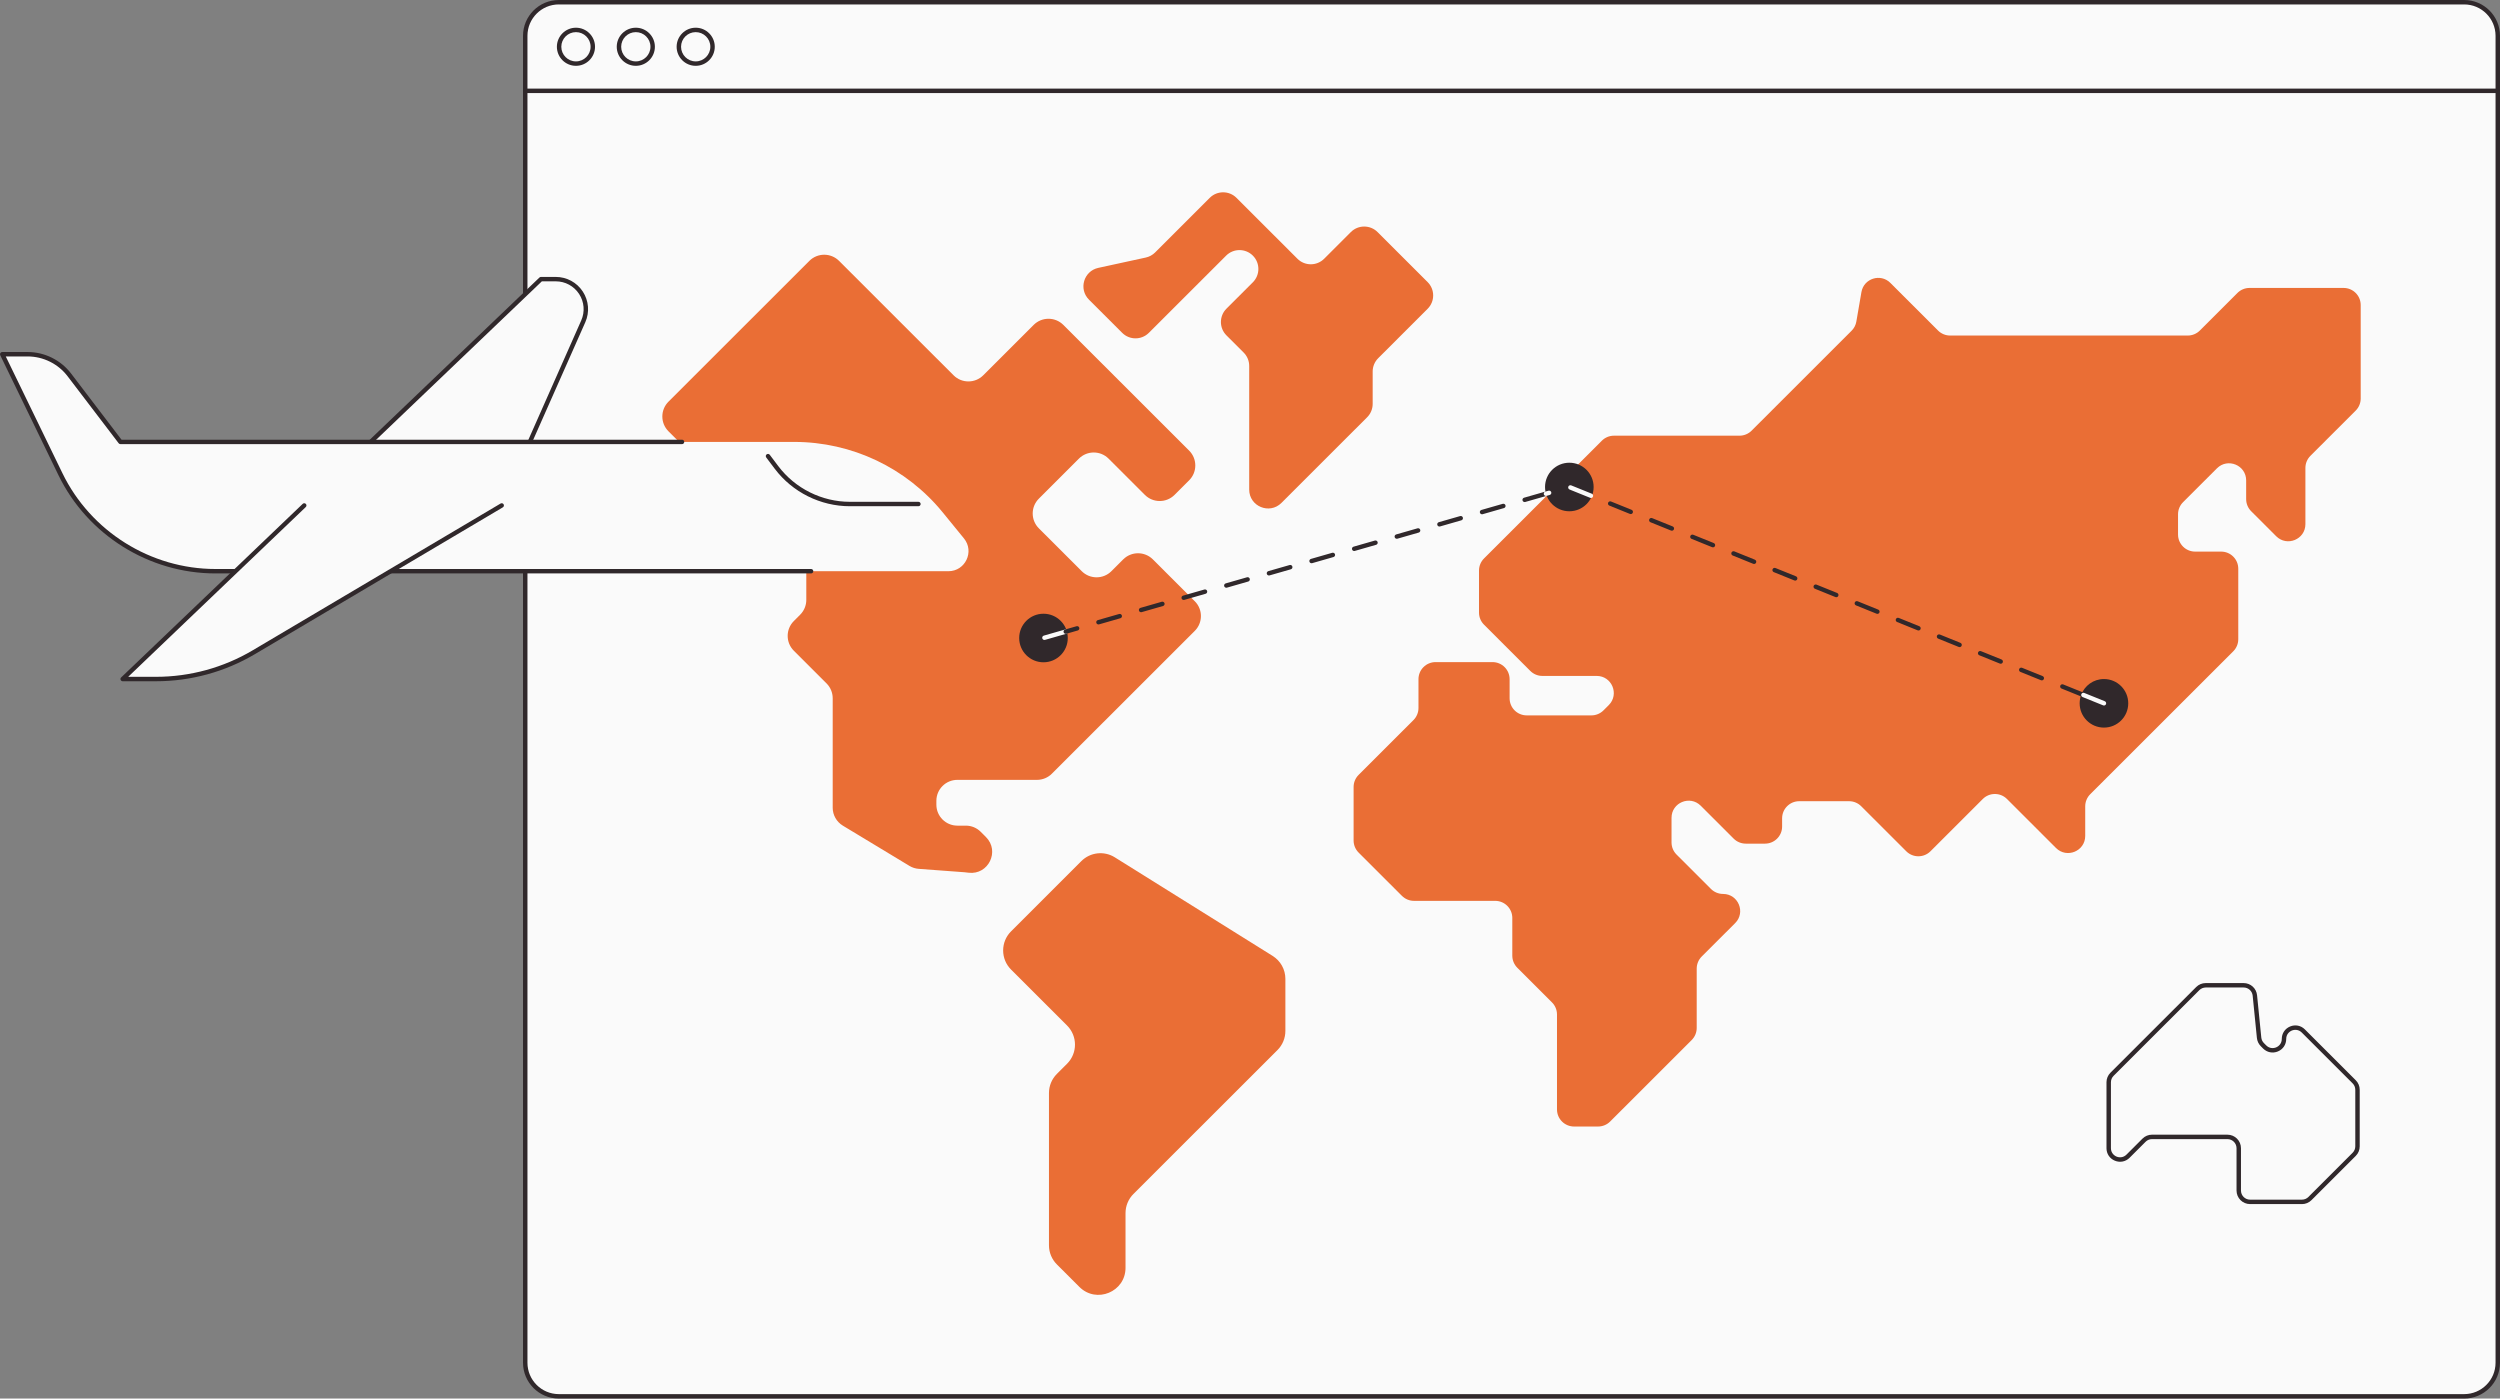 <?xml version="1.0" encoding="UTF-8"?>
<svg xmlns="http://www.w3.org/2000/svg" width="345" height="193" viewBox="0 0 345 193" fill="none">
  <rect x="0" y="0" width="345" height="193" fill="#808080" stroke="none"/>
  <g clip-path="url(#clip0_2576_3349)">
    <path d="M340.056 0.305H77.119C74.558 0.305 72.482 2.379 72.482 4.938V188.06C72.482 190.619 74.558 192.694 77.119 192.694H340.056C342.617 192.694 344.693 190.619 344.693 188.06V4.938C344.693 2.379 342.617 0.305 340.056 0.305Z" fill="#FAFAFA"></path>
    <path d="M340.055 193H77.12C74.393 193 72.176 190.784 72.176 188.06V4.94C72.176 2.216 74.393 0 77.12 0H340.055C342.781 0 344.999 2.216 344.999 4.94V188.061C344.999 190.785 342.781 193.001 340.055 193.001V193ZM77.12 0.611C74.731 0.611 72.789 2.552 72.789 4.939V188.06C72.789 190.447 74.731 192.388 77.12 192.388H340.055C342.444 192.388 344.386 190.447 344.386 188.06V4.94C344.386 2.553 342.444 0.612 340.055 0.612H77.12V0.611Z" fill="#30282B"></path>
    <path d="M344.692 12.841H72.481C72.312 12.841 72.176 12.704 72.176 12.536C72.176 12.368 72.312 12.23 72.481 12.23H344.692C344.862 12.23 344.998 12.367 344.998 12.536C344.998 12.705 344.862 12.841 344.692 12.841Z" fill="#30282B"></path>
    <path d="M323.415 39.735H310.437C309.812 39.735 309.21 39.984 308.768 40.426L303.577 45.614C303.134 46.057 302.533 46.305 301.908 46.305H269.118C268.492 46.305 267.891 46.057 267.45 45.614L260.872 39.041C259.518 37.688 257.201 38.423 256.877 40.309L256.176 44.375C256.095 44.856 255.864 45.299 255.519 45.643L241.719 59.433C241.275 59.876 240.675 60.125 240.05 60.125H222.725C222.099 60.125 221.499 60.373 221.057 60.816L204.795 77.066C204.352 77.508 204.103 78.108 204.103 78.733V84.54C204.103 85.166 204.352 85.766 204.795 86.207L211.179 92.586C211.622 93.029 212.222 93.277 212.847 93.277H220.341C222.443 93.277 223.497 95.818 222.01 97.304L221.28 98.033C220.837 98.476 220.237 98.723 219.612 98.723H210.687C209.383 98.723 208.326 97.666 208.326 96.364V93.728C208.326 92.426 207.269 91.37 205.965 91.37H198.11C196.807 91.37 195.749 92.426 195.749 93.728V97.704C195.749 98.329 195.501 98.93 195.058 99.371L187.489 106.934C187.046 107.377 186.797 107.977 186.797 108.602V115.988C186.797 116.613 187.046 117.214 187.489 117.656L193.464 123.626C193.907 124.069 194.507 124.318 195.133 124.318H206.338C207.641 124.318 208.698 125.374 208.698 126.677V131.882C208.698 132.508 208.947 133.108 209.389 133.55L214.173 138.33C214.616 138.773 214.865 139.373 214.865 139.998V153.102C214.865 154.405 215.922 155.461 217.226 155.461H220.53C221.157 155.461 221.757 155.213 222.199 154.77L233.454 143.523C233.897 143.08 234.146 142.48 234.146 141.856V133.666C234.146 133.04 234.395 132.44 234.838 131.999L239.451 127.391C240.938 125.905 239.884 123.364 237.782 123.364C237.155 123.364 236.555 123.115 236.113 122.673L231.364 117.928C230.921 117.485 230.672 116.885 230.672 116.261V112.857C230.672 110.757 233.215 109.704 234.702 111.19L239.245 115.73C239.689 116.173 240.289 116.422 240.914 116.422H243.571C244.874 116.422 245.932 115.365 245.932 114.063V112.925C245.932 111.623 246.989 110.566 248.292 110.566H255.173C255.8 110.566 256.4 110.815 256.842 111.258L263.066 117.477C263.987 118.397 265.482 118.397 266.403 117.477L273.625 110.261C274.546 109.34 276.041 109.34 276.962 110.261L283.73 117.024C285.217 118.51 287.76 117.457 287.76 115.357V111.272C287.76 110.647 288.009 110.046 288.452 109.604L308.189 89.882C308.632 89.439 308.881 88.84 308.881 88.215V78.48C308.881 77.178 307.823 76.121 306.52 76.121H302.929C301.626 76.121 300.569 75.065 300.569 73.762V70.972C300.569 70.345 300.817 69.746 301.261 69.304L305.94 64.628C307.427 63.142 309.97 64.194 309.97 66.295V68.882C309.97 69.508 310.219 70.108 310.662 70.549L314.116 74.001C315.603 75.487 318.146 74.434 318.146 72.334V64.573C318.146 63.947 318.395 63.347 318.838 62.906L325.085 56.663C325.528 56.22 325.777 55.621 325.777 54.996V42.096C325.777 40.793 324.72 39.736 323.416 39.736L323.415 39.735Z" fill="#EA6E35"></path>
    <path d="M317.666 166.165H310.511C309.481 166.165 308.642 165.327 308.642 164.297V158.453C308.642 157.76 308.078 157.198 307.386 157.198H296.98C296.644 157.198 296.328 157.328 296.092 157.566L293.884 159.772C293.34 160.316 292.56 160.472 291.849 160.177C291.137 159.883 290.695 159.222 290.695 158.453V149.353C290.695 148.855 290.89 148.385 291.243 148.033L303.073 136.211C303.426 135.858 303.894 135.664 304.394 135.664H309.616C310.581 135.664 311.38 136.386 311.475 137.345L312.059 143.183C312.088 143.47 312.216 143.741 312.42 143.945L312.74 144.266C313.178 144.703 313.733 144.693 314.109 144.538C314.484 144.382 314.884 143.996 314.884 143.378C314.884 142.609 315.326 141.948 316.037 141.654C316.749 141.36 317.528 141.514 318.073 142.058L325.093 149.073C325.446 149.425 325.64 149.893 325.64 150.393V158.196C325.64 158.695 325.446 159.164 325.093 159.517L318.984 165.62C318.631 165.973 318.163 166.167 317.663 166.167L317.666 166.165ZM296.98 156.586H307.386C308.416 156.586 309.255 157.423 309.255 158.453V164.297C309.255 164.989 309.819 165.552 310.511 165.552H317.666C318.002 165.552 318.317 165.422 318.554 165.184L324.662 159.081C324.899 158.843 325.03 158.528 325.03 158.193V150.39C325.03 150.054 324.899 149.739 324.662 149.503L317.642 142.488C317.204 142.051 316.647 142.061 316.273 142.216C315.898 142.372 315.498 142.758 315.498 143.376C315.498 144.145 315.056 144.806 314.345 145.1C313.633 145.394 312.854 145.24 312.309 144.696L311.99 144.375C311.685 144.071 311.495 143.669 311.452 143.241L310.868 137.404C310.804 136.76 310.267 136.274 309.618 136.274H304.396C304.065 136.274 303.741 136.408 303.508 136.642L291.678 148.463C291.44 148.7 291.309 149.016 291.309 149.35V158.45C291.309 159.068 291.71 159.454 292.085 159.61C292.459 159.764 293.016 159.775 293.453 159.337L295.661 157.131C296.014 156.779 296.484 156.584 296.983 156.584L296.98 156.586Z" fill="#30282B"></path>
    <path d="M175.631 131.919L153.84 118.309C152.368 117.389 150.454 117.607 149.226 118.834L139.526 128.527C138.07 129.982 138.07 132.343 139.526 133.799L147.256 141.523C148.712 142.978 148.712 145.339 147.256 146.795L145.849 148.2C145.15 148.899 144.757 149.847 144.757 150.836V171.854C144.757 172.843 145.15 173.791 145.849 174.489L148.955 177.593C151.305 179.941 155.323 178.277 155.323 174.957V167.404C155.323 166.416 155.716 165.467 156.415 164.769L176.291 144.908C176.99 144.21 177.383 143.261 177.383 142.273V135.081C177.383 133.795 176.72 132.601 175.629 131.919H175.631Z" fill="#EA6E35"></path>
    <path d="M164.878 82.973L159.097 77.197C157.966 76.067 156.132 76.067 155.001 77.197L153.375 78.822C152.244 79.952 150.41 79.952 149.279 78.822L143.361 72.908C142.23 71.778 142.23 69.945 143.361 68.815L148.888 63.292C150.02 62.161 151.854 62.161 152.985 63.292L157.991 68.294C159.122 69.425 160.956 69.425 162.087 68.294L164.104 66.28C165.235 65.15 165.235 63.317 164.104 62.187L146.742 44.838C145.611 43.707 143.776 43.707 142.645 44.838L135.688 51.79C134.557 52.92 132.723 52.92 131.592 51.79L115.79 36C114.659 34.87 112.825 34.87 111.694 36L92.251 55.429C91.12 56.559 91.12 58.392 92.251 59.522L95.437 62.706C96.568 63.836 96.568 65.669 95.437 66.799L94.757 67.478C92.933 69.301 94.225 72.42 96.805 72.42C97.574 72.42 98.31 72.114 98.854 71.571L102.525 67.903C103.656 66.773 105.49 66.773 106.621 67.903L110.421 71.7C110.965 72.243 111.27 72.979 111.27 73.747V82.784C111.27 83.552 110.965 84.288 110.421 84.831L109.547 85.706C108.416 86.836 108.416 88.669 109.547 89.799L114.063 94.311C114.606 94.854 114.912 95.59 114.912 96.358V111.461C114.912 112.474 115.443 113.413 116.31 113.938L125.503 119.493C125.893 119.729 126.333 119.869 126.788 119.902L133.12 120.372L133.677 120.437C136.406 120.758 138.007 117.457 136.065 115.515L135.335 114.786C134.792 114.243 134.055 113.938 133.287 113.938H132.117C130.518 113.938 129.22 112.642 129.22 111.043V110.516C129.22 108.918 130.516 107.621 132.117 107.621H143.107C143.875 107.621 144.612 107.316 145.155 106.773L164.88 87.062C166.011 85.932 166.011 84.099 164.88 82.969L164.878 82.973Z" fill="#EA6E35"></path>
    <path d="M197.016 38.932L190.103 32.025C189.086 31.009 187.435 31.009 186.418 32.025L182.732 35.709C181.715 36.725 180.064 36.725 179.047 35.709L170.633 27.301C169.616 26.285 167.965 26.285 166.948 27.301L159.406 34.838C159.053 35.191 158.606 35.435 158.118 35.541L151.565 36.967C149.552 37.405 148.819 39.896 150.277 41.351L154.86 45.93C155.877 46.947 157.527 46.947 158.544 45.93L169.208 35.275C170.225 34.259 171.875 34.259 172.893 35.275C173.91 36.292 173.91 37.941 172.893 38.958L169.249 42.598C168.232 43.614 168.232 45.264 169.249 46.28L171.627 48.656C172.116 49.145 172.39 49.807 172.39 50.497V67.561C172.39 69.882 175.196 71.042 176.837 69.403L188.665 57.584C189.154 57.095 189.428 56.433 189.428 55.743V51.273C189.428 50.583 189.703 49.921 190.191 49.432L197.014 42.613C198.032 41.597 198.032 39.947 197.014 38.931L197.016 38.932Z" fill="#EA6E35"></path>
    <path d="M79.482 8.777C80.767 8.777 81.808 7.737 81.808 6.453C81.808 5.17 80.767 4.129 79.482 4.129C78.198 4.129 77.156 5.17 77.156 6.453C77.156 7.737 78.198 8.777 79.482 8.777Z" fill="#FAFAFA"></path>
    <path d="M79.481 9.084C78.029 9.084 76.85 7.904 76.85 6.454C76.85 5.004 78.031 3.824 79.481 3.824C80.932 3.824 82.113 5.004 82.113 6.454C82.113 7.904 80.932 9.084 79.481 9.084ZM79.481 4.435C78.367 4.435 77.461 5.34 77.461 6.454C77.461 7.568 78.367 8.473 79.481 8.473C80.596 8.473 81.502 7.568 81.502 6.454C81.502 5.34 80.596 4.435 79.481 4.435Z" fill="#30282B"></path>
    <path d="M87.744 8.777C89.029 8.777 90.07 7.737 90.07 6.453C90.07 5.17 89.029 4.129 87.744 4.129C86.459 4.129 85.418 5.17 85.418 6.453C85.418 7.737 86.459 8.777 87.744 8.777Z" fill="#FAFAFA"></path>
    <path d="M87.743 9.084C86.291 9.084 85.111 7.904 85.111 6.454C85.111 5.004 86.292 3.824 87.743 3.824C89.194 3.824 90.375 5.004 90.375 6.454C90.375 7.904 89.194 9.084 87.743 9.084ZM87.743 4.435C86.629 4.435 85.723 5.34 85.723 6.454C85.723 7.568 86.629 8.473 87.743 8.473C88.857 8.473 89.763 7.568 89.763 6.454C89.763 5.34 88.857 4.435 87.743 4.435Z" fill="#30282B"></path>
    <path d="M96.006 8.777C97.29 8.777 98.332 7.737 98.332 6.453C98.332 5.17 97.29 4.129 96.006 4.129C94.721 4.129 93.68 5.17 93.68 6.453C93.68 7.737 94.721 8.777 96.006 8.777Z" fill="#FAFAFA"></path>
    <path d="M96.007 9.084C94.555 9.084 93.375 7.904 93.375 6.454C93.375 5.004 94.556 3.824 96.007 3.824C97.457 3.824 98.638 5.004 98.638 6.454C98.638 7.904 97.457 9.084 96.007 9.084ZM96.007 4.435C94.892 4.435 93.986 5.34 93.986 6.454C93.986 7.568 94.892 8.473 96.007 8.473C97.121 8.473 98.027 7.568 98.027 6.454C98.027 5.34 97.121 4.435 96.007 4.435Z" fill="#30282B"></path>
    <path d="M287.194 95.909C287.663 94.625 288.897 93.707 290.345 93.707C292.197 93.707 293.698 95.207 293.698 97.057C293.698 98.908 292.197 100.408 290.345 100.408C288.493 100.408 286.992 98.908 286.992 97.057C286.992 96.653 287.063 96.267 287.195 95.909H287.194Z" fill="#30282B"></path>
    <path d="M216.568 70.556C218.419 70.556 219.921 69.056 219.921 67.206C219.921 65.356 218.419 63.855 216.568 63.855C214.716 63.855 213.215 65.356 213.215 67.206C213.215 69.056 214.716 70.556 216.568 70.556Z" fill="#30282B"></path>
    <path d="M144.001 91.396C145.853 91.396 147.354 89.896 147.354 88.046C147.354 86.195 145.853 84.695 144.001 84.695C142.15 84.695 140.648 86.195 140.648 88.046C140.648 89.896 142.15 91.396 144.001 91.396Z" fill="#30282B"></path>
    <path d="M144.131 88.314C143.998 88.314 143.875 88.226 143.836 88.093C143.789 87.93 143.884 87.761 144.046 87.715L146.988 86.871C147.153 86.825 147.32 86.918 147.366 87.081C147.413 87.243 147.319 87.413 147.156 87.458L144.214 88.303C144.187 88.311 144.157 88.315 144.13 88.315L144.131 88.314Z" fill="#FAFAFA"></path>
    <path d="M147.072 87.47C146.939 87.47 146.817 87.382 146.778 87.249C146.731 87.087 146.825 86.917 146.988 86.871L148.562 86.419C148.725 86.373 148.894 86.466 148.94 86.629C148.987 86.791 148.893 86.96 148.73 87.006L147.156 87.459C147.128 87.467 147.099 87.471 147.071 87.471L147.072 87.47ZM151.587 86.173C151.453 86.173 151.331 86.086 151.292 85.952C151.245 85.79 151.34 85.621 151.502 85.575L154.442 84.731C154.605 84.685 154.774 84.778 154.82 84.94C154.868 85.103 154.773 85.272 154.61 85.318L151.67 86.162C151.642 86.17 151.613 86.174 151.586 86.174L151.587 86.173ZM157.469 84.485C157.335 84.485 157.213 84.397 157.176 84.264C157.128 84.102 157.223 83.932 157.385 83.886L160.327 83.042C160.489 82.996 160.659 83.089 160.705 83.252C160.751 83.414 160.658 83.584 160.495 83.629L157.553 84.474C157.526 84.482 157.496 84.486 157.469 84.486V84.485ZM163.35 82.795C163.217 82.795 163.095 82.707 163.056 82.574C163.009 82.412 163.103 82.242 163.266 82.197L166.207 81.352C166.371 81.305 166.539 81.4 166.585 81.562C166.633 81.725 166.538 81.894 166.375 81.94L163.434 82.784C163.406 82.792 163.377 82.796 163.349 82.796L163.35 82.795ZM169.232 81.107C169.099 81.107 168.977 81.019 168.938 80.886C168.89 80.723 168.985 80.554 169.148 80.508L172.088 79.664C172.253 79.617 172.42 79.711 172.466 79.874C172.513 80.036 172.418 80.206 172.256 80.251L169.316 81.096C169.288 81.104 169.259 81.108 169.231 81.108L169.232 81.107ZM175.114 79.417C174.981 79.417 174.858 79.329 174.82 79.196C174.772 79.034 174.867 78.864 175.029 78.818L177.97 77.974C178.135 77.927 178.302 78.021 178.347 78.184C178.395 78.346 178.3 78.516 178.138 78.562L175.197 79.406C175.17 79.414 175.14 79.418 175.113 79.418L175.114 79.417ZM180.996 77.727C180.862 77.727 180.74 77.64 180.701 77.506C180.654 77.344 180.749 77.174 180.911 77.129L183.853 76.284C184.015 76.239 184.185 76.332 184.231 76.494C184.278 76.657 184.183 76.826 184.021 76.872L181.079 77.716C181.051 77.724 181.022 77.728 180.994 77.728L180.996 77.727ZM186.878 76.039C186.744 76.039 186.622 75.951 186.583 75.818C186.536 75.656 186.63 75.486 186.793 75.44L189.735 74.596C189.897 74.55 190.067 74.643 190.112 74.806C190.158 74.968 190.065 75.138 189.903 75.183L186.961 76.028C186.933 76.036 186.904 76.04 186.876 76.04L186.878 76.039ZM192.759 74.35C192.626 74.35 192.504 74.263 192.465 74.13C192.418 73.967 192.512 73.798 192.675 73.752L195.615 72.908C195.777 72.862 195.947 72.955 195.993 73.117C196.039 73.28 195.946 73.449 195.783 73.495L192.843 74.339C192.815 74.347 192.786 74.352 192.758 74.352L192.759 74.35ZM198.641 72.661C198.508 72.661 198.386 72.573 198.348 72.44C198.301 72.277 198.395 72.108 198.558 72.062L201.498 71.218C201.662 71.172 201.83 71.265 201.876 71.428C201.923 71.59 201.829 71.759 201.666 71.805L198.726 72.65C198.698 72.658 198.669 72.662 198.641 72.662V72.661ZM204.523 70.971C204.39 70.971 204.267 70.883 204.228 70.75C204.181 70.588 204.276 70.418 204.438 70.372L207.38 69.528C207.542 69.482 207.712 69.575 207.758 69.738C207.805 69.9 207.711 70.07 207.548 70.115L204.606 70.96C204.579 70.968 204.549 70.972 204.522 70.972L204.523 70.971ZM210.405 69.282C210.271 69.282 210.149 69.195 210.11 69.062C210.063 68.899 210.158 68.73 210.32 68.684L213.262 67.84C213.426 67.794 213.594 67.887 213.64 68.049C213.687 68.212 213.592 68.381 213.43 68.427L210.488 69.271C210.46 69.28 210.431 69.284 210.403 69.284L210.405 69.282Z" fill="#30282B"></path>
    <path d="M219.55 68.72C219.511 68.72 219.474 68.713 219.435 68.698L216.599 67.551C216.442 67.487 216.367 67.309 216.429 67.152C216.493 66.995 216.671 66.921 216.828 66.983L219.664 68.13C219.821 68.194 219.896 68.371 219.833 68.528C219.785 68.648 219.671 68.72 219.55 68.72ZM213.346 68.439C213.212 68.439 213.09 68.352 213.051 68.219C213.004 68.056 213.098 67.887 213.261 67.841L213.695 67.716C213.859 67.669 214.027 67.763 214.073 67.926C214.12 68.088 214.025 68.258 213.863 68.303L213.429 68.428C213.401 68.437 213.372 68.441 213.344 68.441L213.346 68.439Z" fill="#FAFAFA"></path>
    <path d="M287.442 96.188C287.403 96.188 287.366 96.181 287.327 96.165L284.491 95.019C284.334 94.955 284.259 94.777 284.321 94.62C284.385 94.463 284.563 94.388 284.72 94.451L287.556 95.598C287.713 95.662 287.788 95.839 287.725 95.996C287.677 96.115 287.563 96.188 287.442 96.188ZM281.769 93.893C281.73 93.893 281.692 93.886 281.653 93.87L278.817 92.724C278.66 92.66 278.585 92.482 278.648 92.325C278.71 92.168 278.89 92.093 279.047 92.156L281.883 93.302C282.04 93.366 282.115 93.544 282.052 93.701C282.003 93.82 281.889 93.893 281.769 93.893ZM276.097 91.597C276.058 91.597 276.02 91.591 275.981 91.575L273.145 90.428C272.988 90.365 272.913 90.187 272.976 90.03C273.04 89.873 273.218 89.798 273.375 89.861L276.211 91.007C276.368 91.071 276.443 91.249 276.38 91.406C276.331 91.525 276.218 91.597 276.097 91.597ZM270.423 89.302C270.384 89.302 270.347 89.295 270.308 89.28L267.472 88.133C267.315 88.069 267.24 87.892 267.302 87.735C267.366 87.578 267.544 87.503 267.701 87.565L270.537 88.712C270.694 88.776 270.769 88.954 270.707 89.111C270.658 89.23 270.544 89.302 270.423 89.302ZM264.751 87.009C264.712 87.009 264.675 87.002 264.636 86.986L261.8 85.84C261.643 85.776 261.568 85.598 261.63 85.441C261.693 85.284 261.872 85.209 262.029 85.273L264.865 86.42C265.022 86.484 265.097 86.661 265.035 86.818C264.986 86.938 264.872 87.01 264.751 87.01V87.009ZM259.079 84.713C259.04 84.713 259.003 84.707 258.964 84.691L256.128 83.543C255.971 83.479 255.896 83.301 255.958 83.144C256.022 82.987 256.2 82.913 256.357 82.976L259.193 84.125C259.35 84.189 259.425 84.366 259.363 84.523C259.314 84.643 259.2 84.715 259.079 84.715V84.713ZM253.406 82.417C253.367 82.417 253.33 82.41 253.291 82.395L250.455 81.248C250.298 81.184 250.223 81.006 250.285 80.849C250.349 80.692 250.527 80.617 250.684 80.68L253.52 81.827C253.677 81.891 253.752 82.068 253.689 82.225C253.641 82.345 253.527 82.417 253.406 82.417ZM247.734 80.123C247.695 80.123 247.658 80.116 247.619 80.101L244.783 78.954C244.626 78.89 244.551 78.712 244.613 78.556C244.677 78.399 244.855 78.324 245.012 78.386L247.848 79.533C248.005 79.597 248.08 79.775 248.017 79.931C247.969 80.051 247.855 80.123 247.734 80.123ZM242.061 77.828C242.022 77.828 241.984 77.821 241.945 77.806L239.109 76.659C238.952 76.595 238.877 76.417 238.94 76.26C239.004 76.103 239.182 76.028 239.339 76.091L242.175 77.238C242.332 77.302 242.407 77.48 242.344 77.636C242.295 77.756 242.181 77.828 242.061 77.828ZM236.389 75.533C236.35 75.533 236.312 75.526 236.273 75.511L233.437 74.364C233.28 74.3 233.205 74.122 233.268 73.965C233.332 73.808 233.51 73.733 233.667 73.796L236.503 74.943C236.66 75.007 236.735 75.184 236.672 75.341C236.623 75.461 236.509 75.533 236.389 75.533ZM230.717 73.238C230.678 73.238 230.64 73.231 230.601 73.216L227.765 72.069C227.608 72.005 227.533 71.827 227.596 71.67C227.658 71.513 227.838 71.438 227.995 71.501L230.831 72.648C230.988 72.712 231.063 72.889 231 73.046C230.951 73.165 230.838 73.238 230.717 73.238ZM225.043 70.943C225.004 70.943 224.967 70.936 224.928 70.92L222.092 69.773C221.935 69.71 221.86 69.532 221.922 69.375C221.986 69.218 222.164 69.143 222.321 69.206L225.157 70.353C225.314 70.416 225.389 70.594 225.327 70.751C225.278 70.87 225.164 70.943 225.043 70.943Z" fill="#30282B"></path>
    <path d="M290.346 97.361C290.307 97.361 290.27 97.354 290.231 97.338L287.395 96.191C287.238 96.128 287.163 95.95 287.225 95.793C287.289 95.636 287.467 95.561 287.624 95.624L290.46 96.77C290.617 96.834 290.692 97.012 290.629 97.169C290.581 97.288 290.467 97.361 290.346 97.361Z" fill="#FAFAFA"></path>
    <path d="M74.652 38.52L41.984 69.75H69.234L80.489 44.347C81.704 41.605 79.694 38.52 76.693 38.52H74.65H74.652Z" fill="#FAFAFA"></path>
    <path d="M69.235 70.057H41.986C41.861 70.057 41.748 69.98 41.702 69.865C41.655 69.75 41.684 69.617 41.774 69.53L74.442 38.3C74.499 38.245 74.574 38.215 74.653 38.215H76.695C78.209 38.215 79.605 38.972 80.43 40.239C81.256 41.507 81.384 43.088 80.771 44.471L69.516 69.875C69.467 69.986 69.358 70.057 69.237 70.057H69.235ZM42.748 69.444H69.037L80.211 44.221C80.739 43.029 80.629 41.664 79.918 40.571C79.206 39.477 78.002 38.824 76.695 38.824H74.777L42.748 69.444Z" fill="#30282B"></path>
    <path d="M0.305 48.884L8.344 65.446C12.317 73.631 20.621 78.828 29.725 78.828H130.877C133.214 78.828 134.504 76.116 133.027 74.304L130.096 70.711C125.076 64.557 117.553 60.985 109.608 60.985H16.617L9.56 51.725C8.196 49.934 6.071 48.883 3.819 48.883H0.305V48.884Z" fill="#FAFAFA"></path>
    <path d="M111.929 79.133H29.725C20.566 79.133 12.067 73.812 8.069 65.579L0.031 49.017C-0.015 48.922 -0.009 48.81 0.046 48.721C0.102 48.632 0.2 48.578 0.306 48.578H3.82C6.154 48.578 8.391 49.686 9.806 51.541L16.772 60.68H94.12C94.29 60.68 94.426 60.816 94.426 60.986C94.426 61.155 94.29 61.291 94.12 61.291H16.619C16.523 61.291 16.433 61.246 16.376 61.17L9.318 51.91C8.019 50.207 5.964 49.189 3.82 49.189H0.795L8.621 65.312C12.515 73.336 20.8 78.522 29.726 78.522H111.931C112.1 78.522 112.236 78.658 112.236 78.827C112.236 78.997 112.099 79.133 111.931 79.133H111.929Z" fill="#30282B"></path>
    <path d="M16.93 93.705H21.529C26.276 93.705 30.933 92.429 35.017 90.012L69.238 69.75H41.988L16.931 93.704L16.93 93.705Z" fill="#FAFAFA"></path>
    <path d="M41.987 69.751L16.93 93.705H21.529C26.276 93.705 30.933 92.429 35.017 90.012L69.238 69.75H41.988L41.987 69.751Z" fill="#FAFAFA"></path>
    <path d="M21.528 94.013H16.929C16.804 94.013 16.691 93.936 16.645 93.821C16.598 93.706 16.627 93.572 16.718 93.486L41.775 69.531C41.897 69.414 42.092 69.418 42.207 69.541C42.324 69.663 42.319 69.856 42.197 69.972L17.692 93.4H21.528C26.216 93.4 30.825 92.138 34.859 89.75L69.079 69.488C69.225 69.402 69.412 69.451 69.498 69.595C69.584 69.741 69.537 69.928 69.391 70.014L35.172 90.276C31.044 92.72 26.326 94.013 21.528 94.013Z" fill="#30282B"></path>
    <path d="M126.743 69.86H117.285C113.229 69.86 109.352 67.927 106.914 64.689L105.739 63.13C105.638 62.995 105.664 62.804 105.799 62.702C105.935 62.601 106.126 62.627 106.227 62.762L107.401 64.321C109.724 67.406 113.419 69.249 117.283 69.249H126.742C126.911 69.249 127.048 69.386 127.048 69.554C127.048 69.722 126.911 69.86 126.742 69.86H126.743Z" fill="#30282B"></path>
  </g>
  <defs>
    <clipPath id="clip0_2576_3349">
      <rect width="345" height="193" fill="white"></rect>
    </clipPath>
  </defs>
</svg>
